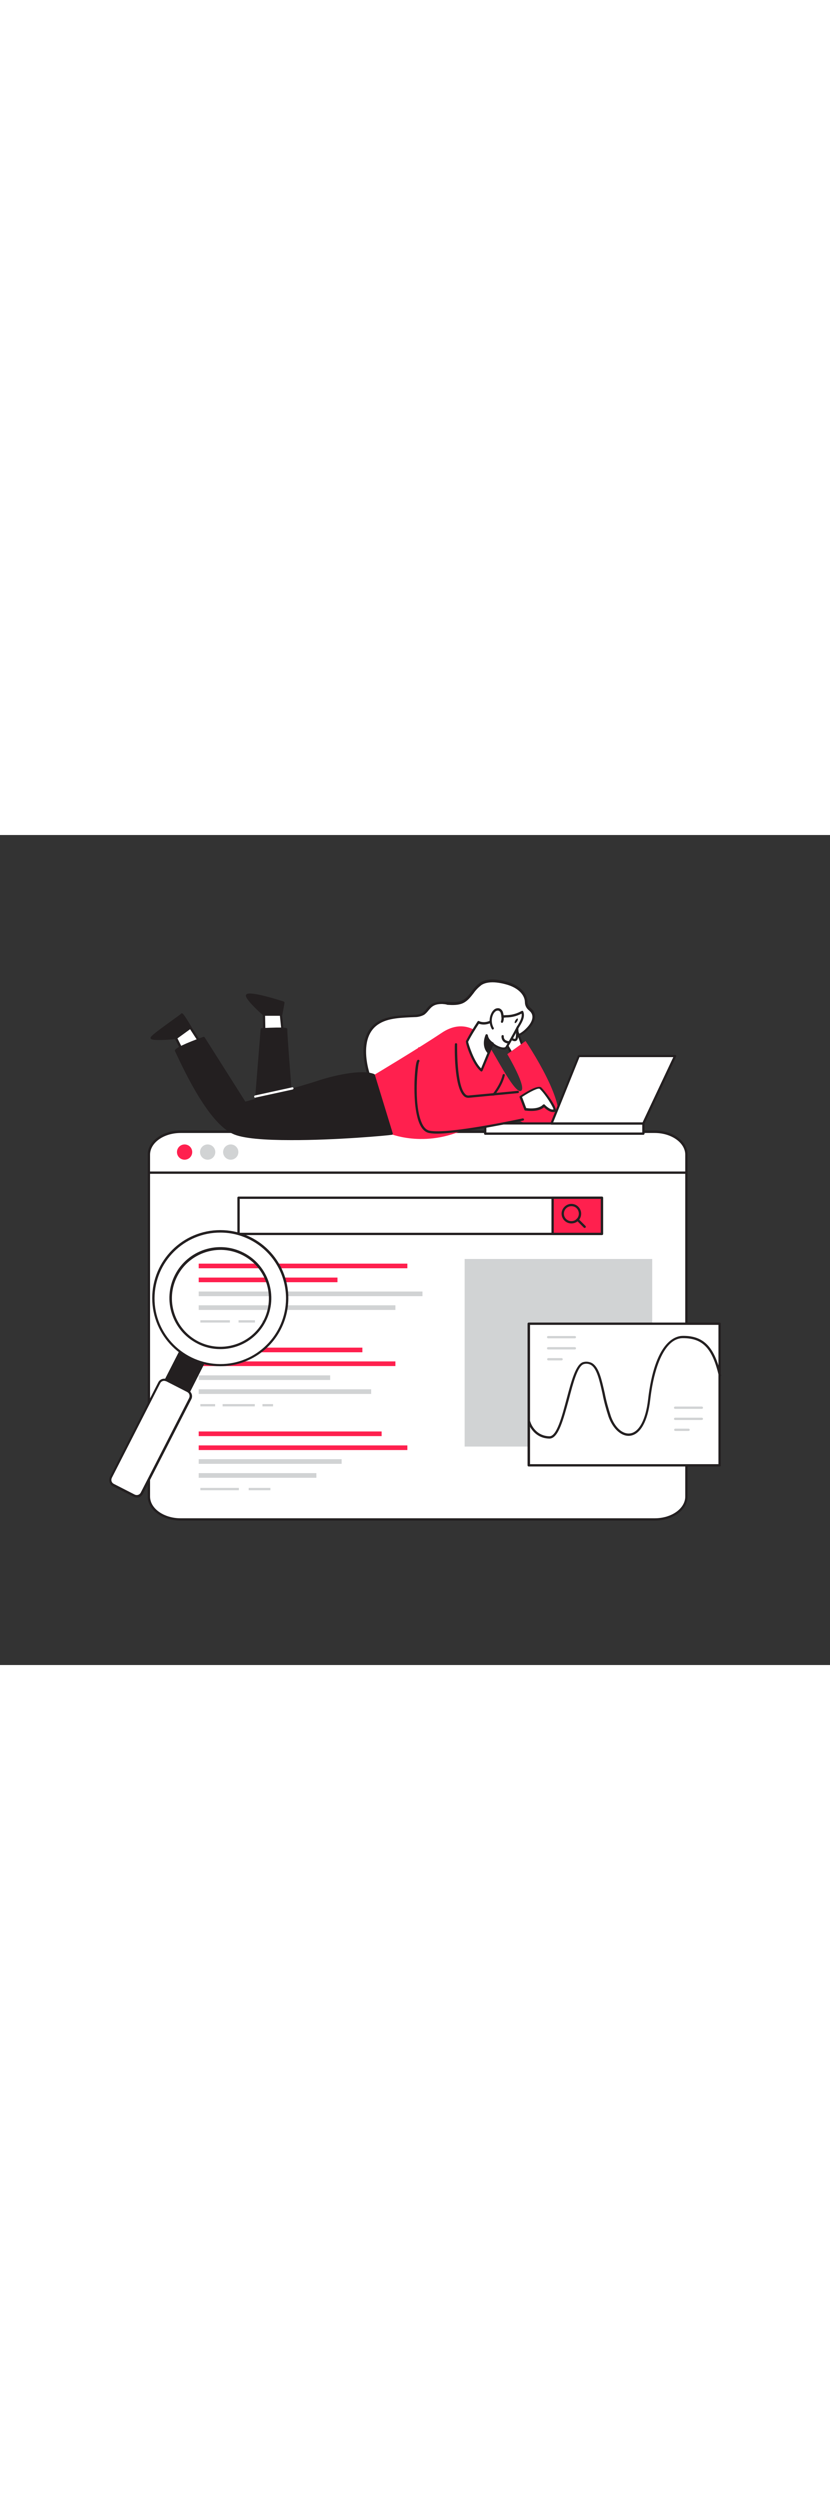 <svg version="1.1" id="Layer_1" xmlns="http://www.w3.org/2000/svg" xmlns:xlink="http://www.w3.org/1999/xlink" x="0px" y="0px" viewBox="0 0 500 500" style="width: 166px;" xml:space="preserve" data-imageid="seo-1-33" imageName="SEO 1" class="illustrations_image">
<rect x="0" y="0" width="500" height="500" fill="#333333" stroke="none"/>
<style type="text/css">
	.st0_seo-1-33{fill:#FFFFFF;}
	.st1_seo-1-33{fill:#231F20;}
	.st2_seo-1-33{fill:#68E1FD;}
	.st3_seo-1-33{fill:#D1D3D4;}
</style>
<g id="Screen_seo-1-33">
	<path class="st0_seo-1-33" d="M413.5,192.5v206c0,7.6-8.5,13.8-19.1,13.8H108.8c-10.6,0-19.2-6.2-19.2-13.8v-206c0-7.6,8.6-13.8,19.2-13.8&#10;&#9;&#9;h285.6C405,178.7,413.5,184.9,413.5,192.5z"/>
	<path class="st1_seo-1-33" d="M394.4,413H108.8c-11,0-19.8-6.5-19.8-14.5v-206c0-8,8.9-14.5,19.8-14.5h285.6c10.9,0,19.8,6.5,19.8,14.5v206&#10;&#9;&#9;C414.2,406.5,405.3,413,394.4,413z M108.8,179.4c-10.2,0-18.4,5.9-18.4,13.1v206c0,7.2,8.3,13.1,18.4,13.1h285.6&#10;&#9;&#9;c10.2,0,18.4-5.9,18.4-13.1v-206c0-7.2-8.3-13.1-18.4-13.1L108.8,179.4z"/>
	<path class="st0_seo-1-33" d="M413.5,192.5v10.8H89.7v-10.8c0-7.6,8.6-13.8,19.2-13.8h285.6C405,178.7,413.5,184.9,413.5,192.5z"/>
	<path class="st1_seo-1-33" d="M413.5,204.1H89.7c-0.4,0-0.7-0.3-0.7-0.7v-10.8c0-8,8.9-14.5,19.8-14.5h285.6c10.9,0,19.8,6.5,19.8,14.5v10.8&#10;&#9;&#9;C414.2,203.7,413.9,204,413.5,204.1L413.5,204.1L413.5,204.1z M90.4,202.7h322.4v-10.1c0-7.2-8.3-13.1-18.4-13.1H108.8&#10;&#9;&#9;c-10.2,0-18.4,5.9-18.4,13.1L90.4,202.7L90.4,202.7z"/>
	<rect x="143.7" y="218.5" class="st0_seo-1-33" width="218.9" height="21.8"/>
	<path class="st1_seo-1-33" d="M362.6,241H143.7c-0.4,0-0.7-0.3-0.7-0.7v-21.8c0-0.4,0.3-0.7,0.7-0.7h218.9c0.4,0,0.7,0.3,0.7,0.7&#10;&#9;&#9;c0,0,0,0,0,0v21.8C363.3,240.7,363,241,362.6,241z M144.4,239.6h217.5v-20.4H144.4V239.6z"/>
	<rect x="332.9" y="218.5" class="st2_seo-1-33 targetColor" width="29.7" height="21.8" style="fill: rgb(255, 32, 78);"/>
	<path class="st1_seo-1-33" d="M362.6,241h-29.7c-0.4,0-0.7-0.3-0.7-0.7c0,0,0,0,0,0v-21.8c0-0.4,0.3-0.7,0.7-0.7l0,0h29.7&#10;&#9;&#9;c0.4,0,0.7,0.3,0.7,0.7c0,0,0,0,0,0v21.8C363.3,240.7,363,241,362.6,241z M333.6,239.6h28.3v-20.4h-28.3L333.6,239.6z"/>
	<rect x="279.9" y="255.4" class="st3_seo-1-33" width="113" height="113"/>
	<rect x="119.7" y="258.2" class="st2_seo-1-33 targetColor" width="125.7" height="2.8" style="fill: rgb(255, 32, 78);"/>
	<rect x="119.7" y="266.6" class="st2_seo-1-33 targetColor" width="83.6" height="2.8" style="fill: rgb(255, 32, 78);"/>
	<rect x="119.7" y="275" class="st3_seo-1-33" width="134.8" height="2.8"/>
	<rect x="119.7" y="283.3" class="st3_seo-1-33" width="118.5" height="2.8"/>
	<rect x="120.7" y="292.3" class="st3_seo-1-33" width="17.8" height="1.4"/>
	<rect x="143.7" y="292.3" class="st3_seo-1-33" width="9.9" height="1.4"/>
	<rect x="158.1" y="292.3" class="st3_seo-1-33" width="9.5" height="1.4"/>
	<rect x="119.7" y="308.8" class="st2_seo-1-33 targetColor" width="98.6" height="2.8" style="fill: rgb(255, 32, 78);"/>
	<rect x="119.7" y="317.1" class="st2_seo-1-33 targetColor" width="118.5" height="2.8" style="fill: rgb(255, 32, 78);"/>
	<rect x="119.7" y="325.5" class="st3_seo-1-33" width="79.2" height="2.8"/>
	<rect x="119.7" y="333.9" class="st3_seo-1-33" width="103.9" height="2.8"/>
	<rect x="120.7" y="342.8" class="st3_seo-1-33" width="8.9" height="1.4"/>
	<rect x="134.1" y="342.8" class="st3_seo-1-33" width="19.4" height="1.4"/>
	<rect x="158.1" y="342.8" class="st3_seo-1-33" width="6.4" height="1.4"/>
	<rect x="119.7" y="359.3" class="st2_seo-1-33 targetColor" width="110.2" height="2.8" style="fill: rgb(255, 32, 78);"/>
	<rect x="119.7" y="367.7" class="st2_seo-1-33 targetColor" width="125.7" height="2.8" style="fill: rgb(255, 32, 78);"/>
	<rect x="119.7" y="376" class="st3_seo-1-33" width="86.1" height="2.8"/>
	<rect x="119.7" y="384.4" class="st3_seo-1-33" width="70.9" height="2.8"/>
	<rect x="120.7" y="393.3" class="st3_seo-1-33" width="23.2" height="1.4"/>
	<rect x="149.8" y="393.3" class="st3_seo-1-33" width="13.1" height="1.4"/>
	<circle class="st2_seo-1-33 targetColor" cx="111.2" cy="191" r="4.6" style="fill: rgb(255, 32, 78);"/>
	<circle class="st3_seo-1-33" cx="125.1" cy="191" r="4.6"/>
	<circle class="st3_seo-1-33" cx="139" cy="191" r="4.6"/>
	<path class="st1_seo-1-33" d="M344.2,234c-3.3,0-5.9-2.7-5.9-5.9s2.7-5.9,5.9-5.9c3.3,0,5.9,2.7,5.9,5.9c0,1.6-0.6,3.1-1.7,4.2&#10;&#9;&#9;C347.3,233.4,345.8,234,344.2,234z M344.2,223.6c-2.5,0-4.5,2-4.5,4.5c0,2.5,2,4.5,4.5,4.5c2.5,0,4.5-2,4.5-4.5&#10;&#9;&#9;c0-1.2-0.5-2.4-1.3-3.2C346.6,224,345.4,223.6,344.2,223.6z"/>
	<path class="st1_seo-1-33" d="M352.2,236.7c-0.2,0-0.4-0.1-0.5-0.2l-4.3-4.3c-0.3-0.3-0.3-0.7,0-1s0.7-0.3,1,0l0,0l4.3,4.3&#10;&#9;&#9;c0.3,0.3,0.3,0.7,0,1C352.6,236.7,352.4,236.7,352.2,236.7L352.2,236.7z"/>
</g>
<g id="Magnifyng_Glass_seo-1-33">
	
		<rect x="91.9" y="316.8" transform="matrix(0.455 -0.89 0.89 0.455 -228.788 275.302)" class="st1_seo-1-33" width="37.2" height="15.6"/>
	<path class="st1_seo-1-33" d="M109,345.4c-0.1,0-0.2,0-0.3-0.1l-13.9-7.1c-0.3-0.2-0.5-0.6-0.3-0.9l16.9-33.1c0.1-0.2,0.2-0.3,0.4-0.4&#10;&#9;&#9;c0.2-0.1,0.4-0.1,0.5,0l13.9,7.1c0.3,0.2,0.5,0.6,0.3,0.9L109.7,345c-0.1,0.2-0.2,0.3-0.4,0.4L109,345.4L109,345.4z M96,337.3&#10;&#9;&#9;l12.7,6.5l16.3-31.9l-12.7-6.5L96,337.3z"/>
	<path class="st0_seo-1-33" d="M66.4,387.9l30-58.7c0.6-1.2,2.1-1.7,3.4-1.1l14.3,7.3c1.2,0.6,1.7,2.1,1.1,3.4l-30,58.7&#10;&#9;&#9;c-0.6,1.2-2.1,1.7-3.4,1.1l-14.3-7.3C66.2,390.6,65.8,389.1,66.4,387.9z"/>
	<path class="st1_seo-1-33" d="M82.4,399.1c-0.7,0-1.3-0.2-1.9-0.5L68,392.3c-1-0.5-1.7-1.4-2-2.4c-0.3-1.1-0.2-2.2,0.2-3.2l29.1-56.9&#10;&#9;&#9;c1-2.1,3.5-2.9,5.6-1.8c0,0,0,0,0,0l12.5,6.4l0,0c2.1,1.1,2.9,3.6,1.8,5.6l-29.1,56.9c-0.5,1-1.4,1.7-2.4,2.1&#10;&#9;&#9;C83.3,399.1,82.9,399.1,82.4,399.1L82.4,399.1z M99,328.8c-0.3,0-0.6,0-0.9,0.1c-0.7,0.2-1.3,0.7-1.6,1.4l-29.1,56.9&#10;&#9;&#9;c-0.7,1.4-0.2,3,1.2,3.7l12.5,6.4c1.4,0.7,3,0.2,3.7-1.2l29.1-56.9c0.7-1.4,0.2-3-1.2-3.7l-12.5-6.4C99.9,329,99.5,328.9,99,328.8&#10;&#9;&#9;L99,328.8z"/>
	<path class="st0_seo-1-33" d="M151.1,243.3c-19.8-10.1-44-2.3-54.1,17.5s-2.3,44,17.5,54.1c19.8,10.1,44,2.3,54.1-17.5&#10;&#9;&#9;C178.7,277.6,170.9,253.4,151.1,243.3C151.1,243.3,151.1,243.3,151.1,243.3L151.1,243.3z M119.2,305.8c-14.7-7.5-20.5-25.6-13-40.3&#10;&#9;&#9;c7.5-14.7,25.6-20.5,40.3-13c14.7,7.5,20.5,25.6,13,40.3c0,0,0,0,0,0C151.9,307.5,133.9,313.3,119.2,305.8z"/>
	<path class="st1_seo-1-33" d="M132.7,320c-22.6,0-41-18.3-41-41c0-22.6,18.3-41,41-41s41,18.3,41,41c0,17.8-11.4,33.5-28.4,39&#10;&#9;&#9;C141.3,319.3,137,320,132.7,320z M132.8,239.5c-21.8-0.1-39.6,17.6-39.7,39.5c-0.1,21.8,17.6,39.6,39.5,39.7&#10;&#9;&#9;c21.8,0.1,39.6-17.6,39.7-39.5c0-14.9-8.3-28.5-21.5-35.3C145.2,241,139.1,239.5,132.8,239.5z M132.7,309.7&#10;&#9;&#9;c-4.8,0-9.6-1.1-13.9-3.4l0,0c-15.1-7.7-21.1-26.2-13.4-41.3c7.7-15.1,26.2-21.1,41.3-13.4c15.1,7.7,21.1,26.2,13.4,41.3&#10;&#9;&#9;C154.9,303.3,144.3,309.7,132.7,309.7L132.7,309.7z M119.5,305.1c14.4,7.3,32,1.6,39.3-12.7c7.3-14.4,1.6-32-12.7-39.3&#10;&#9;&#9;c-14.4-7.3-32-1.6-39.3,12.7C99.4,280.1,105.1,297.7,119.5,305.1L119.5,305.1z"/>
</g>
<g id="Line_seo-1-33">
	<rect x="318.6" y="294.5" class="st0_seo-1-33" width="114.9" height="85.3"/>
	<path class="st1_seo-1-33" d="M433.5,380.4h-115c-0.4,0-0.7-0.3-0.7-0.7v0v-85.3c0-0.4,0.3-0.7,0.7-0.7h0h115c0.4,0,0.7,0.3,0.7,0.7v0v85.3&#10;&#9;&#9;C434.3,380.1,434,380.4,433.5,380.4L433.5,380.4L433.5,380.4z M319.3,379h113.5v-83.9H319.3V379z"/>
	<path class="st1_seo-1-33" d="M330.9,363.6h-0.1c-10-0.3-12.8-9.9-12.8-10c-0.1-0.4,0.1-0.8,0.5-0.9c0.4-0.1,0.7,0.1,0.9,0.5c0,0,0,0,0,0&#10;&#9;&#9;c0.1,0.4,2.5,8.7,11.5,9h0.1c4.4,0,7.5-11.9,10.3-22.4c2.9-10.9,5.6-21.2,10.1-22.3c1.8-0.5,3.8-0.2,5.4,0.7&#10;&#9;&#9;c4.1,2.6,5.6,9.7,7.5,18c0.9,4.7,2.2,9.3,3.7,13.9c2.4,6.8,7,10.9,11.4,10.4c5.5-0.6,9.6-8.2,11-20.4c4-34.6,16.1-38.4,21-38.4h0.2&#10;&#9;&#9;c12.4,0,18.8,6.7,22.8,23.7c0.1,0.4-0.1,0.8-0.5,0.9s-0.8-0.1-0.9-0.5c0,0,0-0.1,0-0.1c-3.9-16.5-9.7-22.6-21.5-22.6h-0.2&#10;&#9;&#9;c-9.6,0-16.9,14-19.6,37.2c-1.5,13-6,20.9-12.2,21.6c-5,0.6-10.2-4-12.9-11.4c-1.5-4.6-2.8-9.3-3.7-14.1&#10;&#9;&#9;c-1.7-7.6-3.3-14.9-6.8-17.1c-1.3-0.8-2.9-1-4.3-0.6c-3.8,0.9-6.6,11.7-9.1,21.3C339.3,352.3,336.4,363.7,330.9,363.6L330.9,363.6z&#10;&#9;&#9;"/>
	<path class="st3_seo-1-33" d="M422.8,345.7h-16.1c-0.4,0-0.7-0.3-0.7-0.7c0-0.4,0.3-0.7,0.7-0.7h16.1c0.4,0,0.7,0.3,0.7,0.7&#10;&#9;&#9;S423.2,345.7,422.8,345.7C422.8,345.7,422.8,345.7,422.8,345.7z"/>
	<path class="st3_seo-1-33" d="M422.8,352.4h-16.1c-0.4,0-0.7-0.3-0.7-0.7c0-0.4,0.3-0.7,0.7-0.7h16.1c0.4,0,0.7,0.3,0.7,0.7&#10;&#9;&#9;S423.2,352.3,422.8,352.4C422.8,352.4,422.8,352.4,422.8,352.4z"/>
	<path class="st3_seo-1-33" d="M414.8,359h-8c-0.4,0-0.7-0.3-0.7-0.7c0-0.4,0.3-0.7,0.7-0.7h8c0.4,0,0.7,0.3,0.7,0.7&#10;&#9;&#9;C415.5,358.7,415.2,359,414.8,359z"/>
	<path class="st3_seo-1-33" d="M346.3,303.2h-16.1c-0.4,0-0.7-0.3-0.7-0.7s0.3-0.7,0.7-0.7c0,0,0,0,0,0h16.1c0.4,0,0.7,0.3,0.7,0.7&#10;&#9;&#9;C347,302.9,346.7,303.2,346.3,303.2z"/>
	<path class="st3_seo-1-33" d="M346.3,309.9h-16.1c-0.4,0-0.7-0.3-0.7-0.7s0.3-0.7,0.7-0.7c0,0,0,0,0,0h16.1c0.4,0,0.7,0.3,0.7,0.7&#10;&#9;&#9;C347,309.6,346.7,309.9,346.3,309.9z"/>
	<path class="st3_seo-1-33" d="M338.3,316.5h-8c-0.4,0-0.7-0.3-0.7-0.7s0.3-0.7,0.7-0.7c0,0,0,0,0,0h8c0.4,0,0.7,0.3,0.7,0.7&#10;&#9;&#9;S338.7,316.5,338.3,316.5C338.3,316.5,338.3,316.5,338.3,316.5z"/>
</g>
<g id="Character_seo-1-33">
	<path class="st0_seo-1-33" d="M317.2,117.2c2.7-2.7,6.2-7.3,3.2-11.2c-0.8-1-2-1.7-2.6-2.8s-0.6-2.7-0.9-4c-0.9-4.9-5.6-8.2-10.4-9.8&#10;&#9;&#9;s-12.2-2.9-16.8,0s-6.2,8.6-11,10.9c-5.9,2.8-14-1.4-19.1,2.7c-1.7,1.4-2.7,3.5-4.6,4.7c-1.6,0.9-3.4,1.3-5.3,1.2&#10;&#9;&#9;c-8.8,0.5-18.6,0.3-24.8,6.5s-6,16.2-4,24.7c0.9,3.9,2.2,7.9,4.6,11.1c3.6,4.8,9.4,7.6,15.4,8.4c8.9,1.1,18.9,0,22.6-9.1&#10;&#9;&#9;c0.8-2.1,1.4-4.4,3-6c3.5-3.5,9.5-1.2,14.2-2.8c8-2.6,9.4-14.6,17.2-17.6c7.4-2.9,13.2-1,19.4-7.1L317.2,117.2z"/>
	<path class="st1_seo-1-33" d="M246.3,160.8c-1.8,0-3.7-0.1-5.5-0.4c-6.6-0.9-12.4-4-15.9-8.6c-2.6-3.6-3.9-7.9-4.7-11.4&#10;&#9;&#9;c-1.8-7.8-2.6-18.6,4.2-25.4c5.8-5.8,14.4-6.2,22.7-6.6l2.6-0.1c1.7,0,3.4-0.4,4.9-1.2c0.9-0.7,1.7-1.5,2.4-2.4&#10;&#9;&#9;c0.6-0.8,1.3-1.6,2.1-2.2c3-2.4,6.8-2.2,10.5-2c3,0.2,6.1,0.4,8.7-0.8s4.1-3.3,5.9-5.6c1.4-2,3.1-3.8,5.1-5.2&#10;&#9;&#9;c5.3-3.5,13.9-1.2,17.4-0.1c6,2,10.1,5.8,10.9,10.3c0.1,0.4,0.1,0.8,0.2,1.2c-0.1,1.6,0.7,3.1,2,4c0.4,0.4,0.8,0.8,1.2,1.2&#10;&#9;&#9;c2.5,3.2,1.4,7.6-3.2,12.1l0,0c-4.1,4-8.1,4.7-12.2,5.4c-2.5,0.3-5,1-7.4,1.8c-3.6,1.4-5.8,4.8-8.1,8.5c-2.4,3.8-4.9,7.8-9.2,9.1&#10;&#9;&#9;c-2,0.5-4.1,0.7-6.2,0.7c-3,0-5.9,0-7.8,1.9c-1.1,1.2-1.8,2.7-2.3,4.2c-0.2,0.5-0.4,1-0.6,1.5C261.5,157.3,255.4,160.7,246.3,160.8&#10;&#9;&#9;L246.3,160.8z M266.4,101.8c-2.4,0-4.5,0.3-6.3,1.8c-0.7,0.6-1.3,1.3-1.9,2c-0.8,1-1.7,2-2.7,2.7c-1.7,0.9-3.7,1.4-5.6,1.4&#10;&#9;&#9;c-0.9,0-1.7,0.1-2.6,0.1c-8.1,0.4-16.4,0.8-21.8,6.2c-6.6,6.7-5.2,18-3.8,24.1c0.8,3.3,2,7.5,4.4,10.9c3.2,4.3,8.6,7.3,14.9,8.1&#10;&#9;&#9;c7.9,1,18.2,0.3,21.8-8.7c0.2-0.5,0.4-0.9,0.5-1.4c0.5-1.8,1.4-3.4,2.6-4.8c2.3-2.3,5.6-2.3,8.7-2.3c1.9,0.1,3.9-0.1,5.8-0.6&#10;&#9;&#9;c3.8-1.2,6-4.8,8.4-8.5s4.7-7.5,8.7-9c2.5-0.9,5-1.5,7.6-1.9c4.1-0.7,7.7-1.3,11.5-5c2.4-2.3,5.9-6.7,3.1-10.2&#10;&#9;&#9;c-0.3-0.4-0.7-0.7-1.1-1.1c-1.5-1.2-2.4-3-2.4-4.9c0-0.4-0.1-0.8-0.1-1.1c-0.7-4-4.4-7.4-9.9-9.2c-2.5-0.8-11.2-3.3-16.2,0&#10;&#9;&#9;c-1.8,1.4-3.4,3-4.7,4.9c-1.8,2.3-3.6,4.7-6.4,6s-6.2,1.2-9.4,1C268.5,101.9,267.4,101.9,266.4,101.8L266.4,101.8z M317.2,117.2&#10;&#9;&#9;L317.2,117.2z"/>
	<polygon class="st0_seo-1-33" points="159.2,119.7 159,108.2 169.3,108.2 170.7,122.3 &#9;"/>
	<path class="st1_seo-1-33" d="M170.7,123.1c-0.1,0-0.1,0-0.2,0l-11.5-2.7c-0.3-0.1-0.5-0.3-0.5-0.7l-0.2-11.5c0-0.2,0.1-0.4,0.2-0.5&#10;&#9;&#9;c0.1-0.1,0.3-0.2,0.5-0.2h10.2c0.4,0,0.7,0.3,0.7,0.6l1.4,14.2c0,0.2-0.1,0.4-0.2,0.6C171.1,123,170.9,123.1,170.7,123.1&#10;&#9;&#9;L170.7,123.1z M159.9,119.1l10,2.3l-1.3-12.6h-8.9L159.9,119.1L159.9,119.1z"/>
	<path class="st1_seo-1-33" d="M169.3,108.2l1.4-7.2c0,0-23.1-7.3-21.8-3.9s10.2,11.1,10.2,11.1L169.3,108.2L169.3,108.2z"/>
	<path class="st1_seo-1-33" d="M169.3,108.9H159c-0.2,0-0.3-0.1-0.4-0.2c-0.4-0.3-9.1-7.9-10.4-11.4c-0.2-0.4-0.1-0.9,0.2-1.3&#10;&#9;&#9;c1.9-2,16.3,2.3,22.5,4.3c0.3,0.1,0.5,0.5,0.5,0.8l-1.3,7.2C169.9,108.7,169.7,108.9,169.3,108.9L169.3,108.9z M159.3,107.5h9.4&#10;&#9;&#9;l1.2-6.1c-8.8-2.8-18.7-5.2-20.3-4.5C150.6,99.6,156.7,105.3,159.3,107.5L159.3,107.5z"/>
	<path class="st1_seo-1-33" d="M153.8,167.6c0-1.1,4-50.7,4-50.7s15-0.7,14.7,0s3.7,50.7,3.7,50.7H153.8z"/>
	<path class="st1_seo-1-33" d="M176.1,168.3h-22.4c-0.2,0-0.4-0.1-0.5-0.2c-0.1-0.1-0.2-0.3-0.2-0.5c0-1.1,3.9-48.7,4-50.7&#10;&#9;&#9;c0-0.3,0.3-0.6,0.7-0.6c14.7-0.7,15-0.1,15.3,0.3c0.1,0.2,0.1,0.4,0.1,0.6c-0.2,1.6,2.1,31,3.7,50.5c0,0.2,0,0.4-0.2,0.5&#10;&#9;&#9;C176.5,168.2,176.3,168.3,176.1,168.3L176.1,168.3z M154.5,166.9h20.9c-3.1-38.2-3.6-47.3-3.6-49.5c-1.6-0.2-7.7-0.1-13.4,0.2&#10;&#9;&#9;C157.1,133.6,154.8,162,154.5,166.9L154.5,166.9z"/>
	<path class="st0_seo-1-33" d="M309.4,133.1c0,0-8.1-12.2-6.7-15.7s3.7-6,5.6-5.3s7.1,16.6,7.1,16.6L309.4,133.1L309.4,133.1z"/>
	<path class="st1_seo-1-33" d="M309.4,133.9h-0.1c-0.2,0-0.4-0.1-0.5-0.3c-0.9-1.3-8.3-12.6-6.7-16.3c1.8-4.2,4.3-6.4,6.4-5.7&#10;&#9;&#9;c2,0.7,5.9,12.2,7.5,17.1c0.1,0.3,0,0.6-0.2,0.8l-6,4.4C309.6,133.8,309.5,133.9,309.4,133.9L309.4,133.9z M307.6,112.7&#10;&#9;&#9;c-1.3,0-3,2-4.3,5c-0.9,2.2,3.1,9.8,6.2,14.4l5-3.7c-2.4-7.3-5.5-15.1-6.5-15.7C307.9,112.7,307.8,112.7,307.6,112.7z"/>
	<polygon class="st0_seo-1-33" points="120.9,125.4 114.7,115.9 106,122.3 111.2,132.6 &#9;"/>
	<path class="st1_seo-1-33" d="M111.2,133.3c-0.1,0-0.1,0-0.2,0c-0.2,0-0.4-0.2-0.5-0.4l-5.2-10.3c-0.2-0.3-0.1-0.7,0.2-0.9l8.7-6.4&#10;&#9;&#9;c0.2-0.1,0.4-0.2,0.5-0.1c0.2,0,0.4,0.1,0.5,0.3l6.2,9.5c0.2,0.3,0.2,0.8-0.2,1c0,0,0,0,0,0l-9.7,7.1&#10;&#9;&#9;C111.5,133.3,111.3,133.3,111.2,133.3L111.2,133.3z M106.9,122.5l4.5,9l8.5-6.2l-5.4-8.3L106.9,122.5L106.9,122.5z"/>
	<path class="st1_seo-1-33" d="M114.7,115.9c0,0-5-8.3-5.2-7.7s-18.4,12.9-18.2,14.1s14.7,0,14.7,0L114.7,115.9z"/>
	<path class="st1_seo-1-33" d="M95.7,123.5c-4.8,0-4.9-0.7-5-1.1c-0.2-0.9,0.9-2,13.2-10.9c2.3-1.7,4.8-3.4,5.1-3.8c0.1-0.2,0.3-0.3,0.5-0.3&#10;&#9;&#9;c0.5,0,0.9-0.1,5.8,8.1c0.2,0.3,0.1,0.7-0.2,0.9l-8.7,6.4c-0.1,0.1-0.2,0.1-0.3,0.1C101.2,123.4,97.9,123.5,95.7,123.5L95.7,123.5z&#10;&#9;&#9; M92.4,122c1.9,0.3,7.9,0.1,13.4-0.4l8-5.9c-1.7-2.7-3.4-5.6-4.2-6.6c-0.6,0.5-2,1.5-4.9,3.5C100.8,115.4,94.1,120.3,92.4,122z"/>
	<path class="st2_seo-1-33 targetColor" d="M294.3,127c1.6,0.6,15.2,28.7,19.4,27.2s-8.1-22.2-8.1-22.2l11-7.9c0,0,28.2,41.6,17.4,50.7&#10;&#9;&#9;s-51.7-20.8-51.7-20.8L294.3,127L294.3,127z" style="fill: rgb(255, 32, 78);"/>
	<path class="st2_seo-1-33 targetColor" d="M290,120.7c0,0-9.6-11.1-23.8-1.6s-41.1,25.6-41.1,25.6l8.9,34.9c0,0,21.6,9.6,47.3-2.9&#10;&#9;&#9;c22.5-11,23.6-28.6,20.7-36S290,120.7,290,120.7L290,120.7z" style="fill: rgb(255, 32, 78);"/>
	<path class="st1_seo-1-33" d="M279.9,173.4c-0.2,0-0.5-0.1-0.6-0.3c-0.2-0.3-0.2-0.7,0.1-1c0,0,0,0,0.1,0c0.2-0.1,19.9-13.5,23.3-27.6&#10;&#9;&#9;c0.1-0.4,0.5-0.6,0.8-0.5c0.4,0.1,0.6,0.5,0.5,0.8c-3.5,14.6-23.1,27.9-23.9,28.4C280.2,173.3,280,173.4,279.9,173.4L279.9,173.4z"/>
	<path class="st0_seo-1-33" d="M311.4,114.7c0,0,0.8,7.8-0.6,8.6s-3.6-1.4-3.6-1.4"/>
	<path class="st1_seo-1-33" d="M310.1,124.2c-1.6,0-3.2-1.6-3.5-1.8c-0.3-0.3-0.3-0.7,0-1c0,0,0,0,0,0c0.3-0.3,0.7-0.3,1,0&#10;&#9;&#9;c0.6,0.6,2.1,1.7,2.8,1.3c0.5-0.4,0.6-4.2,0.3-7.9c0-0.4,0.2-0.7,0.6-0.8c0.4,0,0.7,0.2,0.8,0.6c0.3,3.1,0.6,8.4-1,9.3&#10;&#9;&#9;C310.8,124.1,310.5,124.2,310.1,124.2L310.1,124.2z"/>
	<path class="st0_seo-1-33" d="M290,141.8c-5.2-4.3-8.9-17.1-8.7-17.3c2.1-4,4.5-7.9,7-11.7c0,0,4.2,2.2,9.3-1.5s9.9-0.4,17.1-4.8&#10;&#9;&#9;c1.4,3.3-1.5,7.1-3,9.9c-2.1,3.9-4.2,7.7-6.4,11.4c-1.4,2.4-7.8-0.9-8.5-2.2C295.6,128.3,293.4,133.7,290,141.8z"/>
	<path class="st1_seo-1-33" d="M290,142.5c-0.2,0-0.3-0.1-0.4-0.2c-5.2-4.2-9.4-17.3-8.9-18.2c2.1-4,4.5-8,7-11.8c0.2-0.3,0.6-0.4,0.9-0.2&#10;&#9;&#9;c0.1,0.1,3.9,2,8.5-1.4c2.6-1.9,5.1-2.1,7.8-2.2c3.3,0,6.5-0.9,9.3-2.5c0.2-0.1,0.4-0.1,0.6-0.1c0.2,0.1,0.4,0.2,0.4,0.4&#10;&#9;&#9;c1.3,3-0.6,6.4-2.2,9c-0.3,0.5-0.6,1-0.8,1.4c-2,3.8-4.2,7.7-6.4,11.4c-0.6,0.8-1.5,1.3-2.5,1.2c-2.3-0.2-4.5-1.1-6.3-2.5&#10;&#9;&#9;c-1.3,3.1-1.7,4.1-6.3,15.2c-0.1,0.2-0.3,0.4-0.5,0.4C290.1,142.5,290,142.5,290,142.5L290,142.5z M282,124.6&#10;&#9;&#9;c0.3,1.4,3.4,11.7,7.8,16c4.7-11.3,4.7-11.4,6.3-15.3c0.1-0.2,0.3-0.4,0.6-0.4c0.3,0,0.5,0.1,0.6,0.4c0.4,0.7,3.7,2.7,6,2.7&#10;&#9;&#9;c0.7,0,1.1-0.2,1.3-0.5c2.2-3.7,4.4-7.6,6.4-11.4c0.2-0.5,0.5-1,0.9-1.5c1.2-2.1,2.8-4.8,2.3-7c-2.8,1.5-6,2.3-9.2,2.3&#10;&#9;&#9;c-2.6,0.2-4.8,0.3-7.1,2c-4.3,3.1-8,2.3-9.4,1.8C287.4,115.3,283.7,121.1,282,124.6L282,124.6z"/>
	<path class="st0_seo-1-33" d="M306.6,124.9c0,0-4,0.3-3.9-3.7"/>
	<path class="st1_seo-1-33" d="M306.5,125.6c-1.2,0-2.3-0.4-3.2-1.2c-0.8-0.8-1.3-2-1.2-3.2c0-0.4,0.3-0.7,0.7-0.7l0,0l0,0&#10;&#9;&#9;c0.4,0,0.7,0.3,0.7,0.7v0c-0.1,0.8,0.2,1.6,0.8,2.2c0.7,0.5,1.5,0.8,2.4,0.8c0.4,0,0.7,0.2,0.7,0.6c0,0,0,0,0,0.1&#10;&#9;&#9;c0,0.4-0.3,0.7-0.6,0.7c0,0,0,0,0,0L306.5,125.6L306.5,125.6z"/>
	<path class="st1_seo-1-33" d="M296.7,125.6c0,0-3.2-1.8-3.5-4.9c0,0-2.9,6,1.3,10.4L296.7,125.6z"/>
	<path class="st1_seo-1-33" d="M294.4,131.8c-0.2,0-0.4-0.1-0.5-0.2c-4.4-4.6-1.5-10.9-1.4-11.2c0.1-0.3,0.4-0.5,0.8-0.4&#10;&#9;&#9;c0.3,0.1,0.5,0.3,0.6,0.6c0.3,2.7,3.1,4.4,3.2,4.4c0.3,0.2,0.4,0.5,0.3,0.9l-2.3,5.5c-0.1,0.2-0.3,0.4-0.5,0.4L294.4,131.8&#10;&#9;&#9;L294.4,131.8z M293.2,123c-0.6,2.3-0.2,4.8,1.1,6.8l1.6-3.9C294.7,125.1,293.8,124.1,293.2,123L293.2,123z"/>
	<ellipse transform="matrix(0.524 -0.852 0.852 0.524 52.487 318.239)" class="st1_seo-1-33" cx="311.1" cy="112.1" rx="1.6" ry="0.6"/>
	<path class="st0_seo-1-33" d="M302.5,112.6c0.4-1,0.5-2.1,0.3-3.2c0-0.8-0.2-1.7-0.5-2.5c-0.3-0.8-0.9-1.4-1.8-1.7c-0.7-0.2-1.5,0-2.1,0.4&#10;&#9;&#9;c-0.6,0.4-1.1,1-1.5,1.7c-1.7,2.9-1.7,6.5,0,9.3l-0.1-0.3"/>
	<path class="st1_seo-1-33" d="M296.9,117.2c-0.2,0-0.5-0.1-0.6-0.3c-1.8-3.1-1.8-7,0-10.1c0.4-0.7,1-1.4,1.7-1.9c0.8-0.5,1.8-0.7,2.7-0.5&#10;&#9;&#9;c1,0.3,1.8,1.1,2.2,2.1c0.3,0.9,0.5,1.8,0.5,2.7c0.2,1.2,0.1,2.5-0.4,3.6c-0.2,0.3-0.6,0.5-0.9,0.3c-0.3-0.2-0.5-0.6-0.3-0.9&#10;&#9;&#9;c0,0,0,0,0,0c0.3-0.9,0.4-1.9,0.2-2.8c0-0.8-0.2-1.5-0.4-2.3c-0.2-0.6-0.7-1.1-1.3-1.3c-0.5-0.1-1.1,0-1.6,0.3&#10;&#9;&#9;c-0.5,0.4-1,0.9-1.3,1.4c-1.5,2.6-1.5,5.8-0.1,8.5h0.1l0.1,0.3c0.1,0.3-0.1,0.7-0.4,0.8C297.1,117.2,297,117.2,296.9,117.2&#10;&#9;&#9;L296.9,117.2z"/>
	<path class="st1_seo-1-33" d="M225.1,144.7c-6.9-2.8-23.2,0.6-33.5,4s-44.2,12.7-44.2,12.7l-24.8-39.2c0,0-17.6,6.4-16.6,7.8&#10;&#9;&#9;s17.6,41.2,34.3,49.2s95.6,0.7,95.6,0.7L225.1,144.7L225.1,144.7z"/>
	<path class="st1_seo-1-33" d="M175.2,183.8c-15.3,0-29.2-0.9-35.2-3.9c-9.8-4.7-21-20.6-33.4-47.2c-0.5-1.1-1-2.1-1.1-2.3&#10;&#9;&#9;c-0.2-0.2-0.2-0.6-0.1-0.8c0.6-1.9,12.2-6.3,17.1-8c0.3-0.1,0.7,0,0.8,0.3l24.5,38.7c4.2-1.2,34.2-9.4,43.7-12.6&#10;&#9;&#9;c8.4-2.8,26.2-7.2,33.9-4c0.2,0.1,0.3,0.2,0.4,0.4l10.8,35.3c0.1,0.2,0,0.4-0.1,0.6c-0.1,0.2-0.3,0.3-0.5,0.3&#10;&#9;&#9;C233.9,181,202.2,183.9,175.2,183.8L175.2,183.8z M106.8,130c0.2,0.4,0.5,1,1,2.2c12.3,26.3,23.3,42,32.8,46.5&#10;&#9;&#9;c15.4,7.4,85.8,1.4,94.4,0.7l-10.4-34.2c-7-2.6-23.3,1-32.7,4.2c-10.2,3.4-43.9,12.6-44.2,12.7c-0.3,0.1-0.6,0-0.8-0.3l-24.4-38.7&#10;&#9;&#9;C115.4,125.7,107.9,128.8,106.8,130L106.8,130z"/>
	<polygon class="st0_seo-1-33" points="292.3,179.9 292.3,173.8 332.2,173.8 348.6,133.1 406.6,133.1 387.6,173.6 387.6,179.9 &#9;"/>
	<path class="st1_seo-1-33" d="M387.6,180.6h-95.3c-0.4,0-0.7-0.3-0.7-0.7c0,0,0,0,0,0v-6.1c0-0.4,0.3-0.7,0.7-0.7l0,0h39.5l16.3-40.2&#10;&#9;&#9;c0.1-0.3,0.4-0.4,0.6-0.4h58c0.2,0,0.5,0.1,0.6,0.3c0.1,0.2,0.1,0.5,0,0.7l-19,40.3v6.1C388.2,180.3,387.9,180.6,387.6,180.6&#10;&#9;&#9;L387.6,180.6L387.6,180.6z M293,179.2h93.9v-5.6c0-0.1,0-0.2,0.1-0.3l18.6-39.5h-56.5l-16.2,40.2c-0.1,0.3-0.4,0.4-0.6,0.4H293&#10;&#9;&#9;V179.2L293,179.2z"/>
	<path class="st2_seo-1-33 targetColor" d="M251.9,127.9c0,0,6.6,50.9,11.3,52.1s51.8-8.6,51.8-8.6l-3.2-16.5c0,0-33.9,6-33.3,0s-3.8-28.7-3.8-28.7&#10;&#9;&#9;L251.9,127.9L251.9,127.9z" style="fill: rgb(255, 32, 78);"/>
	<path class="st1_seo-1-33" d="M263.4,179.9c-1.7,0-3.4-0.1-5-0.4c-3.3-0.7-5.7-4.1-7.1-10c-1.8-7.2-1.7-16.3-1.6-21.1&#10;&#9;&#9;c0-0.1,0.4-11.7,1.8-12.8c0.3-0.3,0.7-0.3,1,0s0.3,0.7,0,1l0,0c-0.9,1.6-3.4,25,1.4,36.4c1.2,3,2.9,4.7,4.8,5.1&#10;&#9;&#9;c11.1,2.4,55.7-7.3,56.2-7.4c0.4,0,0.7,0.2,0.8,0.6c0,0.3-0.2,0.6-0.5,0.7C313.6,172.3,279.2,179.8,263.4,179.9L263.4,179.9z"/>
	<path class="st1_seo-1-33" d="M282.1,158.3c-1,0-2.1-0.4-2.8-1.2c-5.9-5.5-5.4-30-5.3-31c0-0.4,0.3-0.7,0.7-0.7c0.4,0,0.7,0.3,0.7,0.7&#10;&#9;&#9;c0,0,0,0,0,0c0,0.2-0.5,24.9,4.9,30c0.5,0.6,1.3,0.9,2.1,0.8c8.4-0.8,29.2-2.7,29.4-2.8c0.4-0.1,0.7,0.2,0.8,0.6&#10;&#9;&#9;c0.1,0.4-0.2,0.7-0.6,0.8c0,0-0.1,0-0.1,0c-0.2,0-21,2-29.4,2.8L282.1,158.3L282.1,158.3z"/>
	<path class="st0_seo-1-33" d="M313.7,157.6c0,0,10-6.8,11.9-5.1s10.4,12.7,8.1,13.6s-6-3.1-6-3.1s-2.2,3.5-11.1,2.3L313.7,157.6L313.7,157.6&#10;&#9;&#9;z"/>
	<path class="st1_seo-1-33" d="M333,166.9c-2,0-4.3-1.9-5.3-2.9c-1.2,1.1-4.3,2.9-11.2,2c-0.3,0-0.5-0.2-0.6-0.4l-2.9-7.6&#10;&#9;&#9;c-0.1-0.3,0-0.6,0.3-0.8c3.2-2.1,10.7-6.9,12.8-5.1c1.5,1.4,9.2,11,8.7,13.8c-0.1,0.5-0.4,0.8-0.8,1&#10;&#9;&#9;C333.6,166.9,333.3,166.9,333,166.9L333,166.9z M327.6,162.2c0.2,0,0.4,0.1,0.5,0.2c1.3,1.4,3.9,3.4,5.3,2.9&#10;&#9;&#9;c0.2-0.8-4.6-8.9-8.3-12.4c-0.8-0.7-5.6,1.6-10.6,4.9l2.5,6.7c7.9,1,10-2,10-2C327.2,162.4,327.4,162.3,327.6,162.2L327.6,162.2&#10;&#9;&#9;L327.6,162.2z"/>
	<path class="st0_seo-1-33" d="M153.8,158.3c-0.4,0-0.7-0.3-0.7-0.7c0-0.3,0.2-0.6,0.5-0.7L176,152c0.4-0.1,0.7,0.1,0.8,0.5c0,0,0,0,0,0&#10;&#9;&#9;c0.1,0.4-0.2,0.7-0.5,0.8l-22.4,4.9L153.8,158.3L153.8,158.3z"/>
	<path class="st1_seo-1-33" d="M386.9,174.5h-54.7c-0.4,0-0.7-0.3-0.7-0.7c0-0.4,0.3-0.7,0.7-0.7h54.7c0.4,0,0.7,0.3,0.7,0.7&#10;&#9;&#9;C387.6,174.2,387.3,174.5,386.9,174.5z"/>
</g>
</svg>